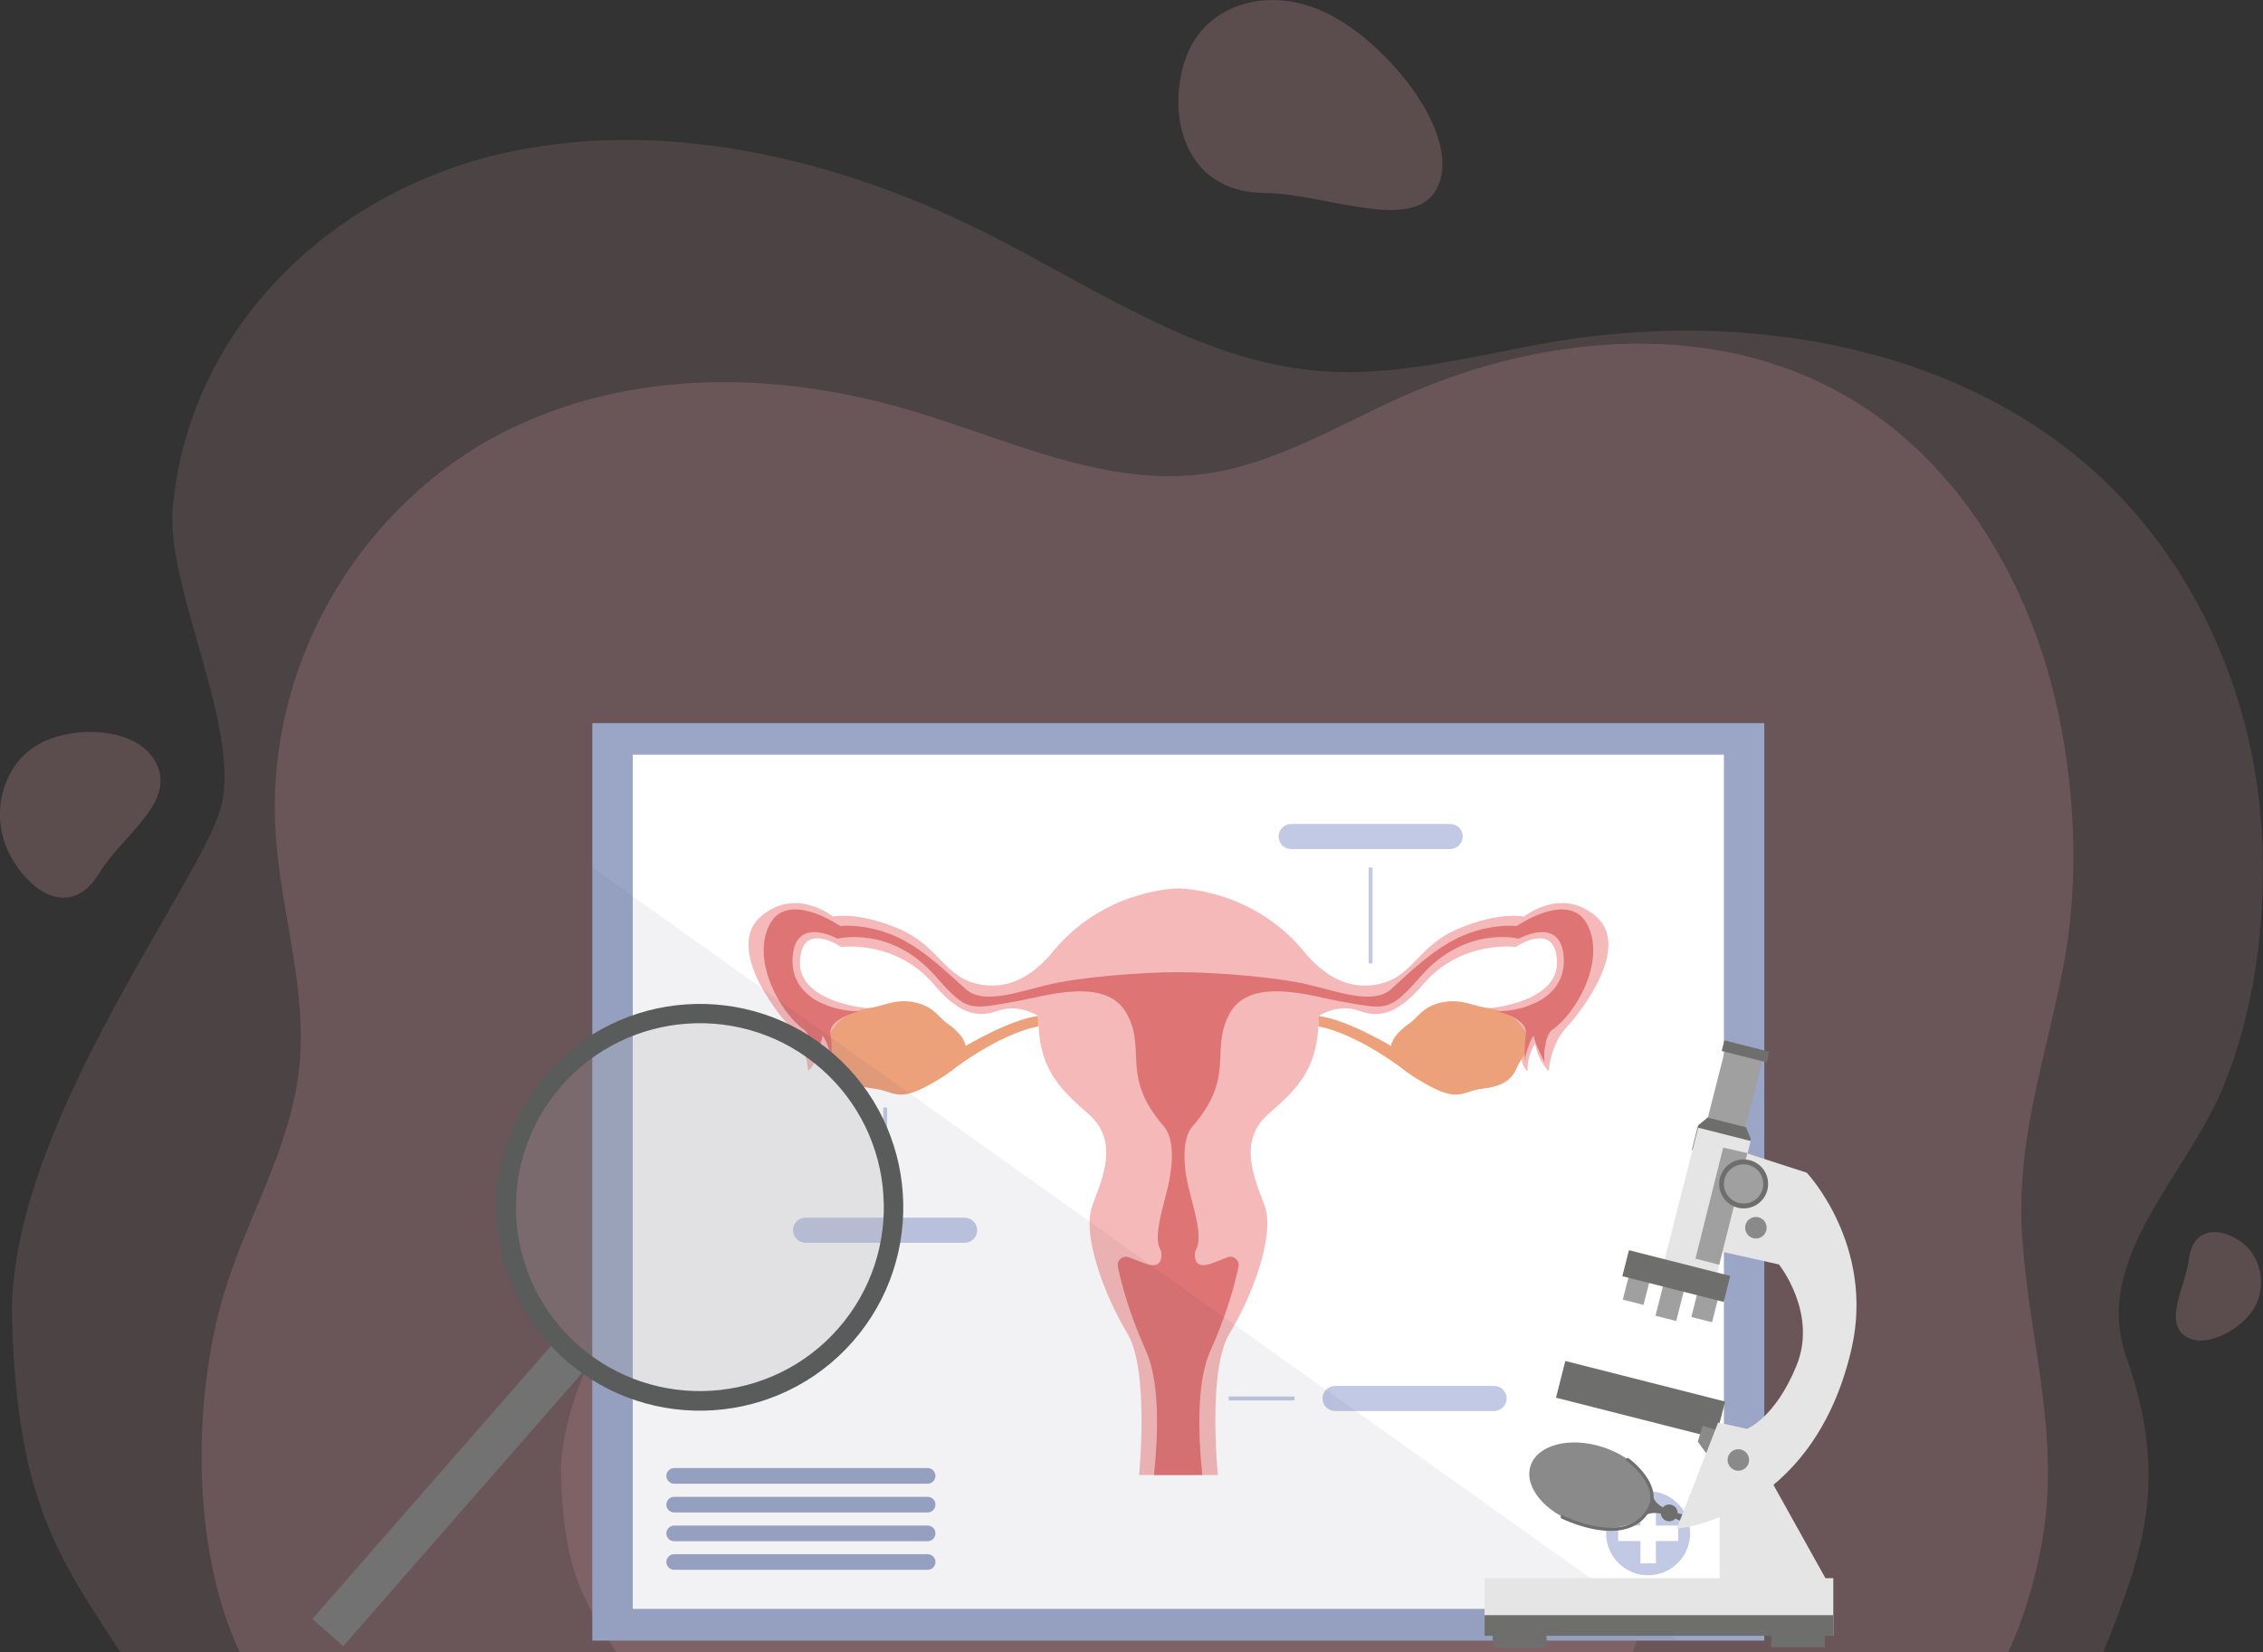 <?xml version="1.0" encoding="utf-8"?>
<!-- Generator: Adobe Illustrator 26.3.1, SVG Export Plug-In . SVG Version: 6.00 Build 0)  -->
<svg version="1.1" id="圖層_1" xmlns="http://www.w3.org/2000/svg" xmlns:xlink="http://www.w3.org/1999/xlink" x="0px" y="0px"
	 viewBox="0 0 153.47 112.05" style="enable-background:new 0 0 153.47 112.05;" xml:space="preserve">
<rect x="0" y="0" width="153.47" height="112.05" fill="#333333" stroke="none"/>
<style type="text/css">
	.st0{opacity:0.5;}
	.st1{opacity:0.53;}
	.st2{opacity:0.47;fill:#F4AEB6;}
	.st3{opacity:0.41;fill:#F4AEB6;}
	.st4{opacity:0.43;}
	.st5{fill:#F4AEB6;}
	.st6{opacity:0.47;}
	.st7{fill:#9BA6C6;}
	.st8{fill:#FFFFFF;}
	.st9{fill:#F6B9B9;}
	.st10{fill:#ECA17B;}
	.st11{fill:#DF7474;}
	.st12{fill:#C1C9E5;}
	.st13{fill:none;stroke:#C1C9E5;stroke-width:0.266;stroke-miterlimit:10;}
	.st14{opacity:0.07;fill:#393A5C;}
	.st15{fill:#727272;}
	.st16{opacity:0.24;}
	.st17{fill:#ABABAB;}
	.st18{fill:#5A5B5B;}
	.st19{fill:#6E6E6D;}
	.st20{fill:#8A8A8A;}
	.st21{fill:#E5E5E5;}
	.st22{fill:#A0A0A0;}
</style>
<g>
	<g class="st0">
		<g>
			<g class="st1">
				<path class="st2" d="M153.29,55.16c-0.75-8.3-4.34-16.61-10.57-22.55c-9.7-9.26-24.38-11.59-37.24-9.45
					c-5.39,0.9-10.73,2.48-16.25,1.98c-8.05-0.73-15.13-5.72-22.46-9.39c-9.97-4.99-21.4-7.67-32-5.5
					C22.76,12.72,12.9,22.01,11.72,34.34c-0.53,5.59,4.88,15.42,3.17,20.72C13.16,60.43,0.51,76.87,0.82,89.38
					c0.31,12.46,3.23,16.34,7.34,22.67h3.29h124.05h7.14c2.56-6.42,4.57-11.55,1.57-19.98c-2.4-6.73,4.12-12.28,6.64-18.55
					C153.1,67.95,153.84,61.24,153.29,55.16z"/>
			</g>
			<path class="st3" d="M0.52,57.65c-1.2-2.62-0.27-5.84,2.08-7.17c2.35-1.34,6.86-1.23,8.05,1.39c1.2,2.62-2.42,4.86-3.89,7.3
				C4.7,62.58,1.72,60.27,0.52,57.65z"/>
			<path class="st3" d="M152.18,84.37c1.27,1.06,1.54,3.08,0.59,4.5c-0.95,1.42-3.42,2.71-4.69,1.65c-1.27-1.06,0.15-3.35,0.36-5.11
				C148.75,82.95,150.91,83.31,152.18,84.37z"/>
			<path class="st3" d="M80.46,3.82c1.35-3.59,5.67-4.87,9.64-2.87c3.97,2,8.84,7.92,7.49,11.51c-1.36,3.59-7.64,0.65-11.77,0.63
				C80.05,13.06,79.1,7.41,80.46,3.82z"/>
		</g>
		<g class="st4">
			<path class="st5" d="M138.46,104.71c1.31-7.28-0.79-13.49-1.31-20.62c-0.5-6.76,1.65-12.44,2.84-18.87
				c1.06-5.73,0.71-12.21-0.62-17.84c-1.82-7.68-6-14.8-12.04-19.14c-9.4-6.76-21.93-5.96-32.31-1.31
				c-4.35,1.95-8.56,4.54-13.22,5.19c-6.79,0.96-13.4-2.31-20.02-4.28c-9.01-2.67-18.89-2.87-27.39,1.35
				C24.75,33.96,17.9,44.75,18.7,56.63c0.36,5.38,2.22,10.7,1.56,16.05c-0.67,5.42-3.55,9.96-5.08,15.07
				c-2.08,6.97-2.27,17.22,1.08,24.3H136.2C137.24,109.74,138,107.26,138.46,104.71z"/>
		</g>
		<g>
			<g>
				<g class="st6">
					<path class="st5" d="M116.16,81.91c-0.38-4.4-2.22-8.8-5.41-11.95c-4.97-4.9-12.49-6.14-19.08-5.01
						c-2.76,0.47-5.5,1.32-8.32,1.05c-4.12-0.39-7.75-3.03-11.51-4.97c-5.11-2.64-10.96-4.06-16.4-2.91
						c-6.16,1.3-11.21,6.23-11.81,12.76c-0.27,2.96,2.5,8.17,1.63,10.98c-0.89,2.84-7.37,11.56-7.21,18.19
						c0.16,6.6,1.65,8.66,3.76,12.01h1.69h63.55h3.66c1.31-3.4,2.34-6.12,0.8-10.59c-1.23-3.57,2.11-6.51,3.4-9.83
						C116.06,88.68,116.44,85.13,116.16,81.91z"/>
				</g>
			</g>
		</g>
	</g>
	<g>
		<rect x="40.17" y="49.04" class="st7" width="79.48" height="62.22"/>
		<rect x="42.91" y="51.18" class="st8" width="74" height="57.93"/>
		<g>
			<g>
				<path class="st7" d="M62.91,105.4H45.72c-0.29,0-0.53,0.24-0.53,0.53l0,0c0,0.29,0.24,0.53,0.53,0.53h17.19
					c0.29,0,0.53-0.24,0.53-0.53l0,0C63.44,105.64,63.2,105.4,62.91,105.4z"/>
				<path class="st7" d="M62.91,103.46H45.72c-0.29,0-0.53,0.24-0.53,0.53l0,0c0,0.29,0.24,0.53,0.53,0.53h17.19
					c0.29,0,0.53-0.24,0.53-0.53l0,0C63.44,103.69,63.2,103.46,62.91,103.46z"/>
				<path class="st7" d="M62.91,101.51H45.72c-0.29,0-0.53,0.24-0.53,0.53v0c0,0.29,0.24,0.53,0.53,0.53h17.19
					c0.29,0,0.53-0.24,0.53-0.53v0C63.44,101.75,63.2,101.51,62.91,101.51z"/>
				<path class="st7" d="M62.91,99.56H45.72c-0.29,0-0.53,0.24-0.53,0.53l0,0c0,0.29,0.24,0.53,0.53,0.53h17.19
					c0.29,0,0.53-0.24,0.53-0.53l0,0C63.44,99.8,63.2,99.56,62.91,99.56z"/>
			</g>
			<g>
				<g>
					<path class="st9" d="M108.25,62.16c-2.36-2.06-4.9,0-4.9,0s-1.61-0.37-4.45,0.82c-2.86,1.2-3.1,3.44-5.68,3.81
						c-2.06,0.3-3.5-0.83-4.55-1.97c-0.21-0.27-0.45-0.55-0.73-0.85c-3.46-3.72-8.02-3.72-8.02-3.72s-4.56,0-8.02,3.72
						c-0.28,0.3-0.52,0.58-0.73,0.85c-1.05,1.14-2.49,2.27-4.55,1.97c-2.58-0.37-2.83-2.61-5.68-3.81c-2.84-1.2-4.45-0.82-4.45-0.82
						s-2.54-2.06-4.9,0c-2.36,2.06,0.93,6.36,2.02,7.52c1.08,1.16,1.2,2.95,1.2,2.95s0.71-0.64,0.93-1.87c0,0,0.6,0.97,0.49,1.87
						c0,0,0.75-0.26,0.34-2.58c0,0,0.41-1.05,2.24-1.68c0,0-4.67-0.37-4.56-3.18c0.11-2.8,2.8-0.97,2.8-0.97s3.69-0.5,6.28,2.54
						c1.94,2.28,3.18,2.19,4.4,1.77c1.39-0.48,2.68,0.37,2.68,0.37c0,3.42,1.26,4.79,3.38,6.62c2.12,1.83,1.01,4.31,0.3,6.2
						c-0.77,2.05,0.88,6.26,2.37,8.72c1.49,2.45,0.79,9.59,0.79,9.59h2.67h2.67c0,0-0.71-7.14,0.79-9.59
						c1.49-2.45,3.14-6.66,2.37-8.72c-0.71-1.89-1.82-4.37,0.3-6.2c2.12-1.83,3.38-3.2,3.38-6.62c0,0,1.3-0.86,2.68-0.37
						c1.22,0.43,2.45,0.51,4.4-1.77c2.59-3.04,6.28-2.54,6.28-2.54s2.69-1.83,2.8,0.97c0.11,2.8-4.56,3.18-4.56,3.18
						c1.83,0.64,2.24,1.68,2.24,1.68c-0.41,2.32,0.34,2.58,0.34,2.58c-0.11-0.9,0.49-1.87,0.49-1.87c0.22,1.23,0.93,1.87,0.93,1.87
						s0.11-1.79,1.2-2.95C107.31,68.52,110.6,64.22,108.25,62.16z"/>
					<g>
						<g>
							<path class="st10" d="M101.03,68.37c-0.98-0.05-1.85-0.68-3.21-0.4c-1.36,0.28-1.67,1.05-2.23,1.43
								c-0.56,0.38-1.15,0.94-1.26,1.53c-0.1,0.59,0.12,1.4,2.69,2.76c1.99,1.05,2.23,0.28,3.52,0.14c1.29-0.14,1.97-0.58,2.3-1.36
								c0.33-0.78,0.66-0.91,0.84-1.53c0.17-0.63-0.59-1.66-1.21-2.02C101.85,68.54,101.03,68.37,101.03,68.37z"/>
							<path class="st10" d="M89.42,68.9c1.94,0.25,4.91,2.03,4.91,2.03l1.15,1.82c0,0-3.29-2.62-6.07-3.14L89.42,68.9z"/>
						</g>
						<g>
							<path class="st10" d="M58.79,68.37c0.98-0.05,1.85-0.68,3.21-0.4c1.36,0.28,1.67,1.05,2.23,1.43
								c0.56,0.38,1.15,0.94,1.26,1.53c0.1,0.59-0.12,1.4-2.69,2.76c-1.99,1.05-2.23,0.28-3.52,0.14c-1.29-0.14-1.97-0.58-2.3-1.36
								s-0.66-0.91-0.84-1.53c-0.17-0.63,0.59-1.66,1.21-2.02S58.79,68.37,58.79,68.37z"/>
							<path class="st10" d="M70.4,68.9c-1.94,0.25-4.91,2.03-4.91,2.03l-1.15,1.82c0,0,3.29-2.62,6.07-3.14L70.4,68.9z"/>
						</g>
					</g>
					<path class="st11" d="M107.69,62.78c-1.2-2.5-4.83,0.02-4.83,0.02s-1.6-0.2-3.6,0.63c-2,0.83-3.77,2.63-4.94,3.67
						c-1.18,1.03-3.42,0.2-5.53-0.31c-2.11-0.51-6.19-0.86-8.87-0.86c-2.68,0-6.76,0.35-8.87,0.86s-4.35,1.34-5.53,0.31
						c-1.18-1.03-2.94-2.83-4.94-3.67c-2-0.83-3.6-0.63-3.6-0.63s-3.63-2.52-4.83-0.02c-1.2,2.5,0.86,6.02,2.43,7.09
						c0.45,0.4,0.56,1.71,0.46,2.17c0,0,0.67-1.22,0.75-1.82c0,0,0.57,0.8,0.57,1.82c0,0,0.12-0.85-0.04-1.91
						c-0.15-1.06,1.97-1.55,1.96-1.55c-0.01,0.01-1.31,0.02-2.38-0.48c0,0-2.43-0.77-2.13-3.37c0.3-2.6,3.03-1.07,3.03-1.07
						s3.59-0.93,6.63,2.53c2.2,2.5,2.32,2.27,5.58,1.7c1.79-0.31,5.99-1.7,7.39,0.83c1.4,2.53-0.45,4.23,2.53,7.67
						c0.67,0.77,0.7,2.47,0.2,4.4c-0.5,1.93-0.87,3.27-0.4,4.03c0,0,0.33,1.37-1.07,0.87c-0.43-0.16-0.79-0.3-1.09-0.42
						c-0.41-0.17-0.85,0.19-0.76,0.63c0.24,1.17,0.78,3.21,1.91,5.72c0.92,2.04,0.84,5.51,0.54,8.41h1.64h1.64
						c-0.3-2.9-0.38-6.36,0.54-8.41c1.13-2.51,1.67-4.55,1.91-5.72c0.09-0.44-0.35-0.8-0.76-0.63c-0.29,0.12-0.65,0.26-1.09,0.42
						c-1.4,0.5-1.07-0.87-1.07-0.87c0.47-0.77,0.1-2.1-0.4-4.03c-0.5-1.93-0.47-3.63,0.2-4.4c2.99-3.44,1.13-5.13,2.53-7.67
						c1.4-2.53,5.6-1.15,7.39-0.83c3.26,0.57,3.38,0.8,5.58-1.7c3.05-3.46,6.63-2.53,6.63-2.53s2.73-1.53,3.03,1.07
						c0.3,2.6-2.13,3.37-2.13,3.37c-1.06,0.5-2.37,0.48-2.38,0.48c-0.01-0.01,2.12,0.49,1.96,1.55c-0.15,1.06-0.04,1.91-0.04,1.91
						c0-1.03,0.57-1.82,0.57-1.82c0.08,0.61,0.75,1.82,0.75,1.82c-0.1-0.45,0.01-1.76,0.46-2.17
						C106.83,68.8,108.89,65.28,107.69,62.78z"/>
				</g>
				<g>
					<g>
						<path class="st12" d="M65.42,84.28H54.63c-0.47,0-0.85-0.38-0.85-0.85l0,0c0-0.47,0.38-0.85,0.85-0.85h10.79
							c0.47,0,0.85,0.38,0.85,0.85l0,0C66.27,83.9,65.89,84.28,65.42,84.28z"/>
						<line class="st13" x1="60.03" y1="81.53" x2="60.03" y2="75.11"/>
					</g>
					<g>
						<path class="st12" d="M101.32,95.69H90.54c-0.47,0-0.85-0.38-0.85-0.85l0,0c0-0.47,0.38-0.85,0.85-0.85h10.79
							c0.47,0,0.85,0.38,0.85,0.85l0,0C102.17,95.31,101.79,95.69,101.32,95.69z"/>
						<line class="st13" x1="87.79" y1="94.84" x2="83.33" y2="94.84"/>
					</g>
					<g>
						<path class="st12" d="M98.34,57.58H87.56c-0.47,0-0.85-0.38-0.85-0.85v0c0-0.47,0.38-0.85,0.85-0.85h10.79
							c0.47,0,0.85,0.38,0.85,0.85v0C99.19,57.2,98.81,57.58,98.34,57.58z"/>
						<line class="st13" x1="92.95" y1="58.83" x2="92.95" y2="65.34"/>
					</g>
				</g>
			</g>
			<g>
				<circle class="st12" cx="111.77" cy="103.98" r="2.85"/>
				<g>
					<rect x="111.25" y="101.95" class="st8" width="1.05" height="4.07"/>
					
						<rect x="111.25" y="101.95" transform="matrix(6.123234e-17 -1 1 6.123234e-17 7.791 215.757)" class="st8" width="1.05" height="4.07"/>
				</g>
			</g>
		</g>
		<polygon class="st14" points="40.17,58.83 113.81,111.26 40.17,111.26 		"/>
	</g>
	<g>
		<g>
			<g>
				<path class="st15" d="M21.23,109.84l2.01,1.76c0.02,0.02,0.06,0.02,0.08-0.01l16.68-19.08l-2.1-1.84l-16.68,19.08
					C21.2,109.78,21.21,109.81,21.23,109.84z"/>
			</g>
		</g>
		<g>
			<g class="st16">
				<g>
					<circle class="st17" cx="47.46" cy="81.87" r="13.14"/>
				</g>
			</g>
			<g>
				<g>
					<path class="st18" d="M37.08,72.79c5.01-5.73,13.74-6.31,19.47-1.3s6.31,13.74,1.3,19.47c-5.01,5.73-13.74,6.31-19.47,1.3
						C32.66,87.25,32.07,78.51,37.08,72.79z M38.07,73.65c-4.53,5.18-4,13.08,1.18,17.61c5.18,4.53,13.08,4,17.61-1.18
						c4.53-5.18,4-13.08-1.18-17.61C50.5,67.94,42.6,68.47,38.07,73.65z"/>
				</g>
			</g>
		</g>
	</g>
	<g>
		<g>
			<g>
				
					<rect x="120.1" y="110.16" transform="matrix(-1 -9.012048e-11 9.012048e-11 -1 243.861 221.871)" class="st19" width="3.65" height="1.54"/>
			</g>
		</g>
		<g>
			<g>
				
					<rect x="101.22" y="110.16" transform="matrix(-1 -9.012048e-11 9.012048e-11 -1 206.102 221.871)" class="st19" width="3.65" height="1.54"/>
			</g>
		</g>
		<g>
			<g>
				<g>
					
						<ellipse transform="matrix(0.308 -0.951 0.951 0.308 -21.21 172.341)" class="st20" cx="107.94" cy="100.76" rx="2.72" ry="4.27"/>
				</g>
			</g>
			<g>
				<g>
					<path class="st19" d="M109.23,103.82c1.04,0,2.07-0.33,2.68-1.41c0.97-1.72-1.37-3.45-1.47-3.52
						c-0.05-0.03-0.12-0.02-0.15,0.02c-0.04,0.05-0.02,0.12,0.02,0.15c0.02,0.02,2.29,1.69,1.41,3.24c-1.48,2.61-5.68,0.5-5.72,0.48
						c-0.05-0.03-0.12-0.01-0.15,0.05c-0.03,0.05-0.01,0.12,0.05,0.15C105.94,102.99,107.59,103.82,109.23,103.82z"/>
				</g>
			</g>
			<g>
				<g>
					<path class="st19" d="M111.63,102.74c0,0,0.28-0.2,0.92-0.11c0.64,0.09,1.53,0.58,1.53,0.58l0.15-0.49c0,0-1.89-0.31-2.1-1.2
						L111.63,102.74z"/>
				</g>
			</g>
			<g>
				<g>
					<circle class="st19" cx="113.2" cy="102.6" r="0.57"/>
				</g>
			</g>
		</g>
		<g>
			<g>
				
					<rect x="105.63" y="93.61" transform="matrix(-0.969 -0.246 0.246 -0.969 195.684 214.231)" class="st19" width="11.18" height="2.57"/>
			</g>
		</g>
		<g>
			<g>
				<polygon class="st20" points="116.55,97.03 115.47,96.69 115.14,97.77 115.85,98.74 				"/>
			</g>
		</g>
		<g>
			<g>
				<path class="st21" d="M116.53,84.83l4.11,0.92c0,0,2.65,3.3,1.19,6.87c-1.46,3.57-3.36,4.28-3.36,4.28l-1.95-0.43l-2.81,7.2
					c0,0,9.21-0.74,11.85-12.18c1.62-7.04-3.03-11.96-3.03-11.96l-4.17-1.35L116.53,84.83z"/>
			</g>
		</g>
		<g>
			<g>
				<g>
					
						<rect x="114.65" y="72.88" transform="matrix(0.246 -0.969 0.969 0.246 16.751 169.934)" class="st22" width="5.88" height="2.63"/>
				</g>
			</g>
		</g>
		<g>
			<g>
				<g>
					
						<rect x="110.4" y="85.12" transform="matrix(-0.969 -0.246 0.246 -0.969 197.497 198.133)" class="st22" width="1.45" height="3.23"/>
				</g>
			</g>
		</g>
		<g>
			<g>
				<g>
					
						<rect x="112.6" y="86.21" transform="matrix(-0.969 -0.246 0.246 -0.969 201.577 200.824)" class="st22" width="1.45" height="3.23"/>
				</g>
			</g>
		</g>
		<g>
			<g>
				<g>
					
						<rect x="115.04" y="86.3" transform="matrix(-0.969 -0.246 0.246 -0.969 206.35 201.595)" class="st22" width="1.45" height="3.23"/>
				</g>
			</g>
		</g>
		<g>
			<g>
				<polygon class="st19" points="115.81,75.79 118.41,76.45 118.73,77.23 118.31,78.89 114.74,77.98 115.16,76.32 				"/>
			</g>
		</g>
		<g>
			<g>
				
					<rect x="113.92" y="76.77" transform="matrix(-0.969 -0.246 0.246 -0.969 207.924 188.884)" class="st21" width="3.68" height="9.38"/>
			</g>
		</g>
		<g>
			<g>
				
					<rect x="116.76" y="70.92" transform="matrix(-0.969 -0.246 0.246 -0.969 215.507 169.49)" class="st19" width="3.15" height="0.74"/>
			</g>
		</g>
		<g>
			<g>
				
					<rect x="110.09" y="85.6" transform="matrix(-0.969 -0.246 0.246 -0.969 202.512 198.321)" class="st19" width="7.09" height="1.82"/>
			</g>
		</g>
		<g>
			<g>
				<polygon class="st22" points="118.5,78.2 116.86,77.83 114.98,85.36 116.59,85.77 				"/>
			</g>
		</g>
		<g>
			<g>
				<g>
					<circle class="st22" cx="118.25" cy="80.29" r="1.5"/>
				</g>
			</g>
			<g>
				<g>
					<path class="st19" d="M116.59,80.29c0-0.92,0.74-1.66,1.66-1.66s1.66,0.74,1.66,1.66s-0.74,1.66-1.66,1.66
						S116.59,81.2,116.59,80.29z M116.91,80.29c0,0.74,0.6,1.33,1.34,1.33s1.33-0.6,1.33-1.33s-0.6-1.33-1.33-1.33
						S116.91,79.55,116.91,80.29z"/>
				</g>
			</g>
		</g>
		<g>
			<g>
				<circle class="st20" cx="119.08" cy="83.26" r="0.73"/>
			</g>
		</g>
		<g>
			<g>
				<path class="st21" d="M117.88,97.72c0.53,0,0.98,0.33,1.17,0.79l4.87,8.74h-7.3v-8.26C116.62,98.28,117.19,97.72,117.88,97.72z"
					/>
			</g>
		</g>
		<g>
			<g>
				<circle class="st20" cx="117.89" cy="99.01" r="0.73"/>
			</g>
		</g>
		<g>
			<g>
				
					<rect x="100.67" y="107.02" transform="matrix(-1 -8.982738e-11 8.982738e-11 -1 224.999 217.947)" class="st21" width="23.65" height="3.9"/>
			</g>
		</g>
		<g>
			<g>
				
					<rect x="100.67" y="109.53" transform="matrix(-1 -8.982738e-11 8.982738e-11 -1 224.999 220.464)" class="st19" width="23.65" height="1.4"/>
			</g>
		</g>
	</g>
</g>
</svg>
